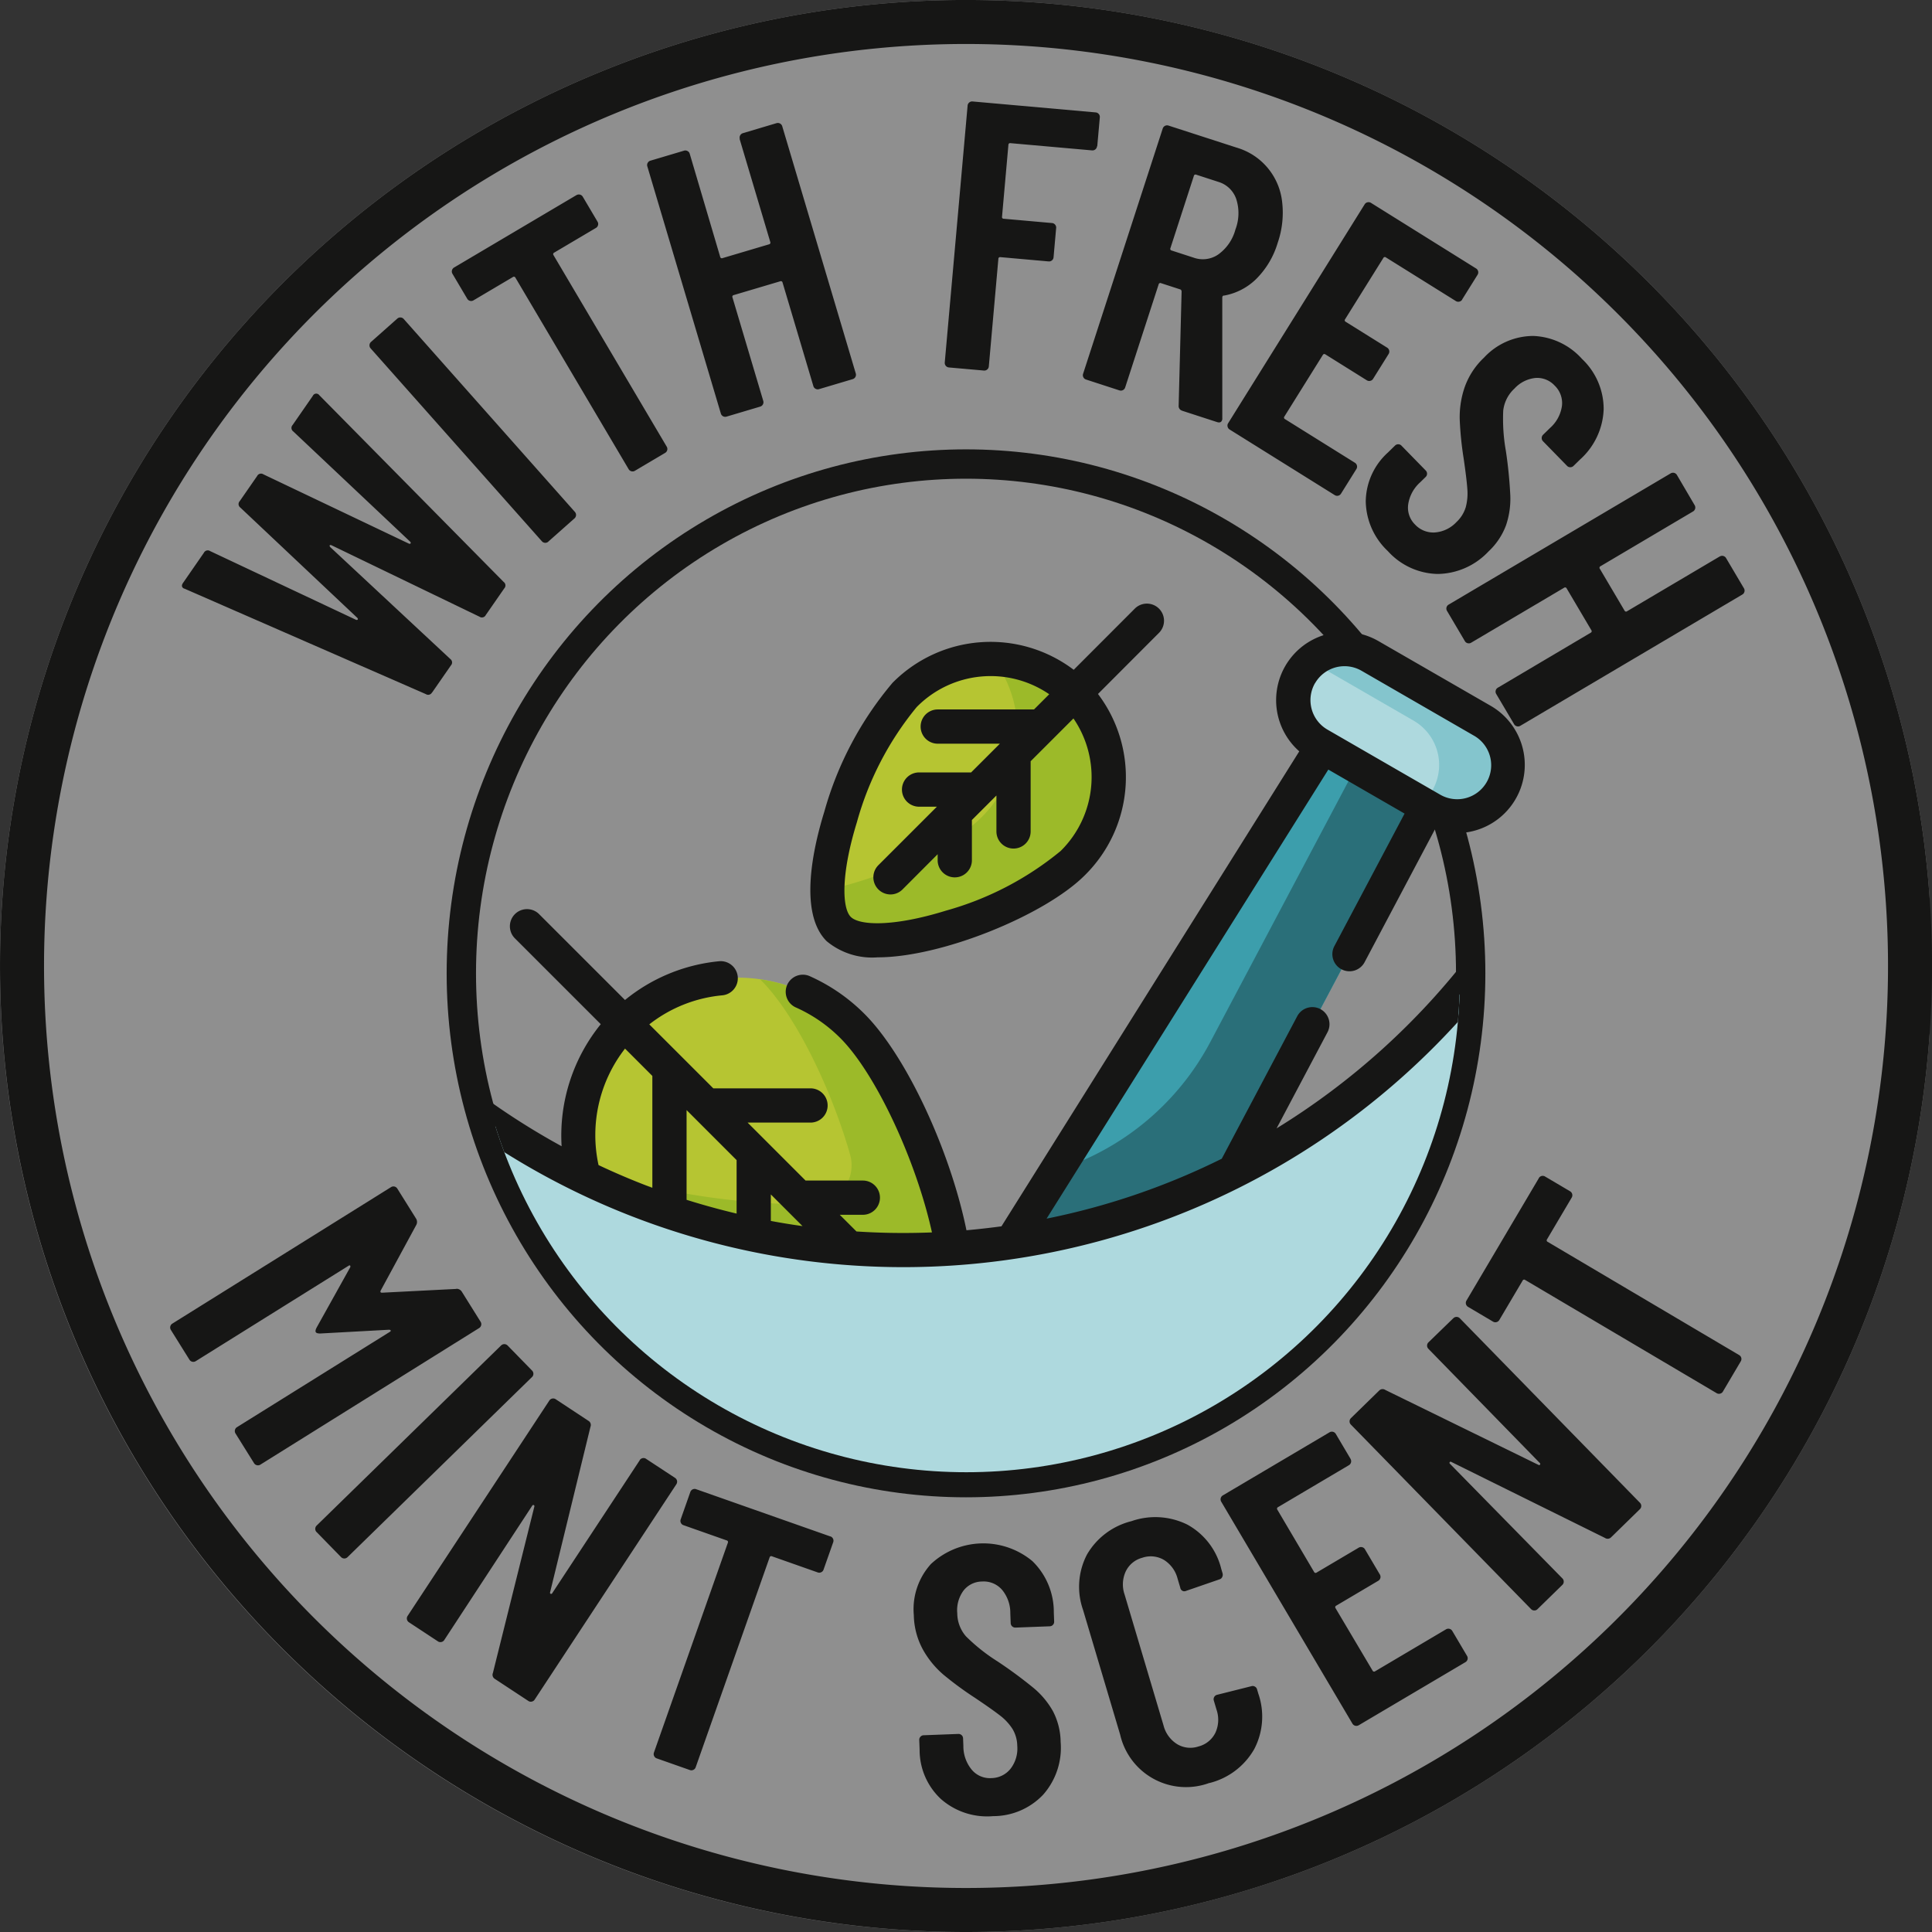 <svg id="Gruppe_122" data-name="Gruppe 122" xmlns="http://www.w3.org/2000/svg" xmlns:xlink="http://www.w3.org/1999/xlink" width="98.159" height="98.159" viewBox="0 0 98.159 98.159">
    <rect x="0" y="0" width="98.159" height="98.159" fill="#333333" stroke="none"/>
    <defs>
        <clipPath id="clip-path">
            <rect id="Rechteck_58" data-name="Rechteck 58" width="98.159" height="98.159" fill="none"/>
        </clipPath>
        <clipPath id="clip-path-3">
            <rect id="Rechteck_55" data-name="Rechteck 55" width="98.034" height="98.159" fill="none"/>
        </clipPath>
        <clipPath id="clip-path-4">
            <path id="Pfad_327" data-name="Pfad 327" d="M24.024,49.453a25.072,25.072,0,1,0,50.141,0c0-5.474,5.878-9.693,2.95-13.832-4.545-6.43-19.6-11.469-28.02-11.469a25.186,25.186,0,0,0-25.071,25.3" fill="none"/>
        </clipPath>
    </defs>
    <g id="Gruppe_121" data-name="Gruppe 121" clip-path="url(#clip-path)">
        <g id="Gruppe_116" data-name="Gruppe 116">
            <g id="Gruppe_115" data-name="Gruppe 115" clip-path="url(#clip-path)">
                <g id="Gruppe_114" data-name="Gruppe 114" opacity="0.45">
                    <g id="Gruppe_113" data-name="Gruppe 113">
                        <g id="Gruppe_112" data-name="Gruppe 112" clip-path="url(#clip-path-3)">
                            <path id="Pfad_311" data-name="Pfad 311" d="M49.017,98.159A49.08,49.08,0,1,0,0,49.08,49.049,49.049,0,0,0,49.017,98.159" fill="#fff"/>
                        </g>
                    </g>
                </g>
                <path id="Pfad_312" data-name="Pfad 312" d="M49.08,97.041A47.962,47.962,0,1,0,1.119,49.08,47.961,47.961,0,0,0,49.08,97.041Z" fill="none" stroke="#161615" stroke-width="2.236"/>
                <ellipse id="Ellipse_10" data-name="Ellipse 10" cx="25.641" cy="25.876" rx="25.641" ry="25.876" transform="translate(23.439 23.576)" fill="none" stroke="#161615" stroke-width="1.491"/>
            </g>
        </g>
        <g id="Gruppe_118" data-name="Gruppe 118">
            <g id="Gruppe_117" data-name="Gruppe 117" clip-path="url(#clip-path-4)">
                <path id="Pfad_313" data-name="Pfad 313" d="M60.612,84.007H39.578a1.884,1.884,0,0,0,0,3.768H60.612a1.884,1.884,0,1,0,0-3.768" fill="#3c9eac"/>
                <path id="Pfad_314" data-name="Pfad 314" d="M60.612,84.007H57.85c0,.048.007.1.007.144a1.883,1.883,0,0,1-1.884,1.884H37.7a1.885,1.885,0,0,0,1.877,1.74H60.612a1.884,1.884,0,1,0,0-3.768" fill="#2a6f79"/>
                <path id="Pfad_315" data-name="Pfad 315" d="M77.861,49.338a1.352,1.352,0,0,0-2.379-.463A37.223,37.223,0,0,1,23.45,55.984a1.352,1.352,0,0,0-2.173,1.062v.028A28.827,28.827,0,0,0,39.831,84.007H60.4A28.87,28.87,0,0,0,77.861,49.338" fill="#aed9de"/>
                <path id="Pfad_316" data-name="Pfad 316" d="M77.861,49.338a1.354,1.354,0,0,0-2.382-.459q-.715.936-1.489,1.825a28.913,28.913,0,0,1,.283,4.228c0,.171,0,.341-.007.511A27.022,27.022,0,0,1,47.172,81.688H35.192l-.24-.094a28.714,28.714,0,0,0,4.879,2.413H60.4A28.87,28.87,0,0,0,77.861,49.338" fill="#84c5cd"/>
                <path id="Pfad_317" data-name="Pfad 317" d="M72.707,41.11l-5.7-3.288a2.6,2.6,0,0,1,2.6-4.5l5.7,3.288a2.6,2.6,0,0,1-2.6,4.5" fill="#aed9de"/>
                <path id="Pfad_318" data-name="Pfad 318" d="M75.3,36.614l-5.695-3.288a2.6,2.6,0,0,0-2.993.281l5.209,3.007a2.6,2.6,0,0,1,.4,4.215l.487.281a2.6,2.6,0,0,0,2.6-4.5" fill="#84c5cd"/>
                <path id="Pfad_319" data-name="Pfad 319" d="M45.959,35.309A6.041,6.041,0,1,1,54.5,43.851C52.092,46.26,44.392,48.982,42.61,47.2s.94-9.482,3.349-11.891" fill="#b6c532"/>
                <path id="Pfad_320" data-name="Pfad 320" d="M62.729,59.5,72.522,41,67.2,37.928,51.406,63.107A36.951,36.951,0,0,0,62.729,59.5" fill="#3c9eac"/>
                <path id="Pfad_321" data-name="Pfad 321" d="M68.917,38.922,61.506,52.916a13.417,13.417,0,0,1-7.75,6.517c-.02.005-.039.012-.057.018L51.4,63.107A36.943,36.943,0,0,0,62.728,59.5L72.522,41Z" fill="#2a6f79"/>
                <path id="Pfad_322" data-name="Pfad 322" d="M45.9,63.512q1.259,0,2.495-.083c-.653-3.988-2.958-9.178-5.082-11.3a8.2,8.2,0,0,0-11.586-.122,8.069,8.069,0,0,0-2.067,7.785A37.065,37.065,0,0,0,45.9,63.512" fill="#b6c532"/>
                <path id="Pfad_323" data-name="Pfad 323" d="M54.593,35.218a5.952,5.952,0,0,0-4.132-1.74,6.124,6.124,0,0,1-.6,8.053c-1.479,1.479-4.952,3.076-7.826,3.676a2.809,2.809,0,0,0,.573,1.993c1.782,1.782,9.482-.94,11.892-3.349a6.106,6.106,0,0,0,.09-8.633" fill="#9cba29"/>
                <path id="Pfad_324" data-name="Pfad 324" d="M43.308,52.127a8.353,8.353,0,0,0-4.692-2.37c.017.018.036.033.053.051,1.708,1.707,3.532,5.4,4.521,8.847a1.991,1.991,0,0,1-1.908,2.538h-.025a37.17,37.17,0,0,1-11.711-1.882c.032.161.068.32.11.479A37.047,37.047,0,0,0,45.9,63.512q1.259,0,2.495-.083c-.654-3.988-2.959-9.178-5.083-11.3" fill="#9cba29"/>
                <path id="Pfad_325" data-name="Pfad 325" d="M78.7,49.1a2.222,2.222,0,0,0-3.907-.758,36.537,36.537,0,0,1-9.934,8.987l2.587-4.884a.87.87,0,0,0-1.538-.814l-3.834,7.24a35.954,35.954,0,0,1-8.9,3.044L67.488,39.1l3.874,2.236-3.555,6.712a.87.87,0,1,0,1.537.814L72.9,42.147a3.466,3.466,0,0,0,2.837-6.287l-5.7-3.287a3.465,3.465,0,0,0-4.025,5.6L50.881,62.306q-.884.118-1.778.2c-.84-4.1-3.075-8.887-5.18-10.992a9.249,9.249,0,0,0-2.809-1.93.87.87,0,0,0-.7,1.592,7.5,7.5,0,0,1,2.282,1.568c1.794,1.794,3.847,6.208,4.654,9.871a36.738,36.738,0,0,1-3.835-.048l-.848-.847h1.171a.87.87,0,0,0,0-1.74h-2.91l-2.944-2.945H41.15a.87.87,0,1,0,0-1.739H36.241l-3.252-3.251A7.055,7.055,0,0,1,36.7,50.569a.869.869,0,0,0-.166-1.731,8.9,8.9,0,0,0-4.78,1.969L27.376,46.43a.87.87,0,0,0-1.23,1.23l4.377,4.376a8.983,8.983,0,0,0-1.989,6.2,36.741,36.741,0,0,1-4.559-2.949,2.22,2.22,0,0,0-3.567,1.783A29.678,29.678,0,0,0,37.58,84a2.752,2.752,0,0,0,2,4.645H60.612a2.751,2.751,0,0,0,2.012-4.631A29.691,29.691,0,0,0,78.7,49.1M66.815,34.71a1.728,1.728,0,0,1,2.358-.632l5.695,3.288a1.727,1.727,0,1,1-1.726,2.991c-.787-.455,1.4.81-5.7-3.289a1.729,1.729,0,0,1-.631-2.358M34.883,60.952V56.4l2.542,2.542v2.717q-1.285-.306-2.542-.7m4.281-.274,1.61,1.609q-.808-.112-1.61-.262Zm-7.405-7.406,1.385,1.385V60.35q-1.389-.521-2.734-1.156a7.149,7.149,0,0,1,1.349-5.922M60.236,83.137H45.574a.87.87,0,1,0,0,1.74H60.612a1.014,1.014,0,0,1,0,2.028H39.578a1.014,1.014,0,1,1,0-2.028h1.937a.87.87,0,1,0,0-1.74H40A28.111,28.111,0,0,1,22.147,57.046a.481.481,0,0,1,.778-.369A38.093,38.093,0,0,0,76.173,49.4a.482.482,0,0,1,.85.168A27.876,27.876,0,0,1,60.236,83.137" fill="#161615"/>
                <path id="Pfad_326" data-name="Pfad 326" d="M44.6,48.639c3.229,0,8.482-2.133,10.52-4.173a7,7,0,0,0,.665-9.207L58.9,32.138a.87.87,0,0,0-1.23-1.23L54.552,34.03a7,7,0,0,0-9.207.664,17.362,17.362,0,0,0-3.462,6.538c-.571,1.845-1.317,5.153.113,6.583a3.615,3.615,0,0,0,2.6.824m-1.052-6.892a15.827,15.827,0,0,1,3.03-5.823,5.269,5.269,0,0,1,6.734-.652l-.773.773H47.644a.87.87,0,0,0,0,1.74H50.8l-1.461,1.46H46.667a.871.871,0,0,0,0,1.741H47.6l-2.974,2.973a.871.871,0,0,0,.615,1.485.86.86,0,0,0,.614-.255L47.64,43.4v.336a.87.87,0,0,0,1.739,0V41.662l1.246-1.245v1.826a.869.869,0,0,0,1.739,0V38.676c1.444-1.443.742-.74,2.175-2.174a5.271,5.271,0,0,1-.651,6.734,15.826,15.826,0,0,1-5.824,3.03c-2.7.838-4.4.754-4.838.319s-.519-2.134.319-4.838" fill="#161615"/>
            </g>
        </g>
        <g id="Gruppe_120" data-name="Gruppe 120">
            <g id="Gruppe_119" data-name="Gruppe 119" clip-path="url(#clip-path)">
                <path id="Pfad_328" data-name="Pfad 328" d="M87.374,28.272l-4.705,2.782a.086.086,0,0,1-.133-.034L81.284,28.9a.086.086,0,0,1,.034-.133l4.7-2.781a.231.231,0,0,0,.082-.319L85.2,24.133a.233.233,0,0,0-.319-.082L73.6,30.719a.23.23,0,0,0-.082.318l.907,1.535a.219.219,0,0,0,.142.107.225.225,0,0,0,.177-.025l4.721-2.791a.086.086,0,0,1,.133.034l1.252,2.119a.085.085,0,0,1-.034.132L76.1,34.94a.219.219,0,0,0-.107.142.223.223,0,0,0,.025.176l.908,1.535a.22.22,0,0,0,.142.107.223.223,0,0,0,.176-.025l11.278-6.668a.223.223,0,0,0,.107-.142.226.226,0,0,0-.025-.176l-.908-1.535a.232.232,0,0,0-.318-.082M70.513,28a3.5,3.5,0,0,0,2.528,1.161,3.6,3.6,0,0,0,2.583-1.141,3.478,3.478,0,0,0,.893-1.333,4.2,4.2,0,0,0,.217-1.512,22.605,22.605,0,0,0-.226-2.27,9.234,9.234,0,0,1-.133-2.051,1.8,1.8,0,0,1,.568-1.11,1.679,1.679,0,0,1,1.082-.542,1.209,1.209,0,0,1,.962.388,1.233,1.233,0,0,1,.371,1.032,1.836,1.836,0,0,1-.6,1.117l-.361.352a.233.233,0,0,0,0,.329l1.219,1.248a.22.22,0,0,0,.163.07.226.226,0,0,0,.166-.066l.332-.325a3.6,3.6,0,0,0,1.2-2.556,3.5,3.5,0,0,0-1.1-2.555,3.5,3.5,0,0,0-2.466-1.167A3.42,3.42,0,0,0,75.4,18.168a3.806,3.806,0,0,0-.991,1.523,4.677,4.677,0,0,0-.245,1.621,17.064,17.064,0,0,0,.2,1.983q.152,1.044.187,1.551a2.724,2.724,0,0,1-.079.917,1.712,1.712,0,0,1-.475.762,1.671,1.671,0,0,1-1.1.528,1.266,1.266,0,0,1-1-.4,1.2,1.2,0,0,1-.351-1.025,1.876,1.876,0,0,1,.61-1.124l.277-.271a.225.225,0,0,0,.071-.163.227.227,0,0,0-.067-.165l-1.232-1.262a.223.223,0,0,0-.163-.071.228.228,0,0,0-.166.067l-.36.352a3.4,3.4,0,0,0-1.126,2.481A3.547,3.547,0,0,0,70.513,28m3.779-12.792.78-1.249A.232.232,0,0,0,75,13.643l-5.343-3.335a.228.228,0,0,0-.176-.03.224.224,0,0,0-.145.1L62.4,21.5a.218.218,0,0,0-.03.175.221.221,0,0,0,.1.145l5.343,3.335a.23.23,0,0,0,.32-.074l.78-1.249a.232.232,0,0,0-.074-.321l-3.551-2.216a.086.086,0,0,1-.031-.134l1.95-3.124a.086.086,0,0,1,.134-.03l2.1,1.313a.227.227,0,0,0,.176.03.221.221,0,0,0,.144-.1l.791-1.266a.233.233,0,0,0-.074-.32l-2.105-1.314a.085.085,0,0,1-.031-.133l1.94-3.108a.085.085,0,0,1,.133-.03l3.551,2.216a.228.228,0,0,0,.176.03.223.223,0,0,0,.145-.1M60.779,8.876l1.124.365a1.377,1.377,0,0,1,.908.875,2.33,2.33,0,0,1-.043,1.545,2.288,2.288,0,0,1-.87,1.266,1.383,1.383,0,0,1-1.246.166l-1.124-.365a.085.085,0,0,1-.062-.122l1.19-3.668a.086.086,0,0,1,.123-.062m-.716,11.993,1.77.575c.135.044.221.01.257-.1a.222.222,0,0,0,.011-.1L62.1,15.111c.008-.066.038-.1.091-.093a3.111,3.111,0,0,0,1.642-.853,4.335,4.335,0,0,0,1.083-1.828,4.69,4.69,0,0,0,.223-2.1,3.235,3.235,0,0,0-2.3-2.734L59.368,6.38a.232.232,0,0,0-.293.149L55.029,18.99a.225.225,0,0,0,.014.178.223.223,0,0,0,.136.115l1.695.551a.225.225,0,0,0,.178-.014.223.223,0,0,0,.115-.136l1.7-5.235a.086.086,0,0,1,.122-.062l.977.317c.037.012.06.047.068.1l-.15,5.8a.242.242,0,0,0,.179.262M55.748,7.43l.131-1.467a.231.231,0,0,0-.211-.252l-6.255-.556a.23.23,0,0,0-.17.053.224.224,0,0,0-.082.159L48,18.416a.233.233,0,0,0,.211.253l1.776.157a.22.22,0,0,0,.17-.053.224.224,0,0,0,.082-.158l.485-5.463a.086.086,0,0,1,.1-.088l2.452.218a.228.228,0,0,0,.17-.053.222.222,0,0,0,.082-.158l.132-1.487a.223.223,0,0,0-.053-.17.226.226,0,0,0-.158-.082l-2.451-.218a.085.085,0,0,1-.088-.105l.324-3.648a.085.085,0,0,1,.1-.088l4.15.368a.231.231,0,0,0,.252-.211m-18.16-.375,1.559,5.238a.086.086,0,0,1-.066.121l-2.359.7a.085.085,0,0,1-.12-.066L35.043,7.812a.218.218,0,0,0-.112-.138.223.223,0,0,0-.177-.019l-1.709.509a.221.221,0,0,0-.138.112.219.219,0,0,0-.018.177L36.624,21.01a.231.231,0,0,0,.289.157l1.709-.508a.232.232,0,0,0,.157-.29l-1.564-5.257a.085.085,0,0,1,.065-.12l2.359-.7a.087.087,0,0,1,.121.065l1.564,5.257a.22.22,0,0,0,.112.139.223.223,0,0,0,.177.018l1.709-.508a.232.232,0,0,0,.157-.29L39.743,6.414a.233.233,0,0,0-.289-.157l-1.709.509a.231.231,0,0,0-.157.289m-8.3,2.858L23.07,13.592a.232.232,0,0,0-.082.318l.75,1.268a.23.23,0,0,0,.318.082l2-1.183a.086.086,0,0,1,.133.034l5.75,9.726a.223.223,0,0,0,.142.107.225.225,0,0,0,.177-.025l1.534-.908a.23.23,0,0,0,.082-.318l-5.75-9.726a.086.086,0,0,1,.034-.133l2.119-1.253a.226.226,0,0,0,.107-.142.223.223,0,0,0-.025-.176l-.75-1.268a.232.232,0,0,0-.318-.082M27.855,27.52l1.334-1.183a.232.232,0,0,0,.019-.329l-8.695-9.8a.226.226,0,0,0-.16-.078.221.221,0,0,0-.168.058l-1.334,1.184a.222.222,0,0,0-.078.16.225.225,0,0,0,.058.168l8.7,9.8a.23.23,0,0,0,.328.02m-5.9,7.658.95-1.37a.219.219,0,0,0-.032-.328L16.783,27.8c-.035-.04-.045-.071-.03-.092s.047-.023.1,0l7.509,3.625a.218.218,0,0,0,.319-.085l.939-1.354a.218.218,0,0,0-.032-.328l-9.365-9.487a.19.19,0,0,0-.328.031l-1.027,1.482a.218.218,0,0,0,.032.328l5.946,5.608c.024.033.029.06.014.081s-.041.026-.08.014L13.383,24.1a.22.22,0,0,0-.319.086l-.883,1.274a.219.219,0,0,0,.031.329l5.947,5.607c.024.033.029.06.014.081s-.041.027-.081.015L10.678,28a.219.219,0,0,0-.319.085L9.3,29.615c-.081.117-.074.209.022.275l.075.028,12.235,5.346a.22.22,0,0,0,.319-.086" fill="#161615"/>
                <path id="Pfad_329" data-name="Pfad 329" d="M78.185,59.857l-3.679,6.222a.233.233,0,0,0,.082.319l1.268.75a.233.233,0,0,0,.319-.082l1.183-2a.086.086,0,0,1,.133-.034l9.726,5.75a.223.223,0,0,0,.176.025.219.219,0,0,0,.143-.107l.907-1.535a.227.227,0,0,0,.026-.176.224.224,0,0,0-.108-.142l-9.726-5.751a.085.085,0,0,1-.034-.132l1.253-2.119a.233.233,0,0,0-.082-.319L78.5,59.775a.23.23,0,0,0-.319.082M72.573,68.53l5.659,5.8a.06.06,0,0,1,.013.082c-.019.027-.046.032-.083.013l-7.78-3.807a.243.243,0,0,0-.315.037l-1.429,1.395a.226.226,0,0,0-.07.163.223.223,0,0,0,.066.166l9.153,9.373a.225.225,0,0,0,.164.071.219.219,0,0,0,.165-.067l1.262-1.232a.22.22,0,0,0,.07-.163.226.226,0,0,0-.066-.166l-5.714-5.824a.06.06,0,0,1-.013-.082c.019-.027.046-.032.082-.013l7.807,3.862a.244.244,0,0,0,.316-.037l1.456-1.422a.225.225,0,0,0,.071-.164.229.229,0,0,0-.067-.165l-9.153-9.374a.233.233,0,0,0-.329,0L72.576,68.2a.224.224,0,0,0-.07.163.22.22,0,0,0,.067.165m-3.955,5.593-.75-1.268a.232.232,0,0,0-.318-.082l-5.422,3.206a.232.232,0,0,0-.082.318l6.667,11.278a.233.233,0,0,0,.319.082l5.422-3.206a.226.226,0,0,0,.107-.142.223.223,0,0,0-.025-.176l-.75-1.268a.232.232,0,0,0-.318-.082l-3.6,2.13a.086.086,0,0,1-.133-.034L67.857,81.71a.086.086,0,0,1,.035-.133l2.135-1.263A.232.232,0,0,0,70.109,80l-.76-1.285a.223.223,0,0,0-.142-.107.226.226,0,0,0-.176.025l-2.136,1.263a.085.085,0,0,1-.132-.034L64.9,76.705a.086.086,0,0,1,.034-.133l3.6-2.13a.233.233,0,0,0,.082-.319M61.442,90.592a3.629,3.629,0,0,0,2.278-1.719,3.558,3.558,0,0,0,.212-2.823l-.066-.223a.224.224,0,0,0-.112-.138.22.22,0,0,0-.177-.018l-1.75.439a.231.231,0,0,0-.157.289l.138.465a1.58,1.58,0,0,1-.056,1.169,1.321,1.321,0,0,1-.863.7,1.3,1.3,0,0,1-1.088-.122,1.577,1.577,0,0,1-.686-.948l-1.978-6.65a1.576,1.576,0,0,1,.056-1.169,1.3,1.3,0,0,1,.845-.7,1.323,1.323,0,0,1,1.106.115,1.582,1.582,0,0,1,.686.949l.138.464a.206.206,0,0,0,.29.157l1.705-.588a.213.213,0,0,0,.136-.122.256.256,0,0,0,.015-.186l-.066-.223a3.521,3.521,0,0,0-1.72-2.248,3.675,3.675,0,0,0-2.843-.176,3.616,3.616,0,0,0-2.257,1.692,3.54,3.54,0,0,0-.2,2.821l1.884,6.334a3.432,3.432,0,0,0,4.532,2.453m-11,1.686A3.492,3.492,0,0,0,53,91.182a3.6,3.6,0,0,0,.888-2.681,3.48,3.48,0,0,0-.389-1.557,4.228,4.228,0,0,0-.976-1.175,22.669,22.669,0,0,0-1.836-1.355,9.312,9.312,0,0,1-1.609-1.277,1.8,1.8,0,0,1-.442-1.167,1.679,1.679,0,0,1,.324-1.166,1.205,1.205,0,0,1,.933-.452,1.233,1.233,0,0,1,1.015.417,1.836,1.836,0,0,1,.423,1.2l.019.5a.234.234,0,0,0,.242.224l1.743-.066a.228.228,0,0,0,.162-.074.224.224,0,0,0,.061-.167l-.017-.465a3.6,3.6,0,0,0-1.089-2.606,3.9,3.9,0,0,0-5.153.147,3.415,3.415,0,0,0-.871,2.593,3.789,3.789,0,0,0,.464,1.757,4.67,4.67,0,0,0,1.038,1.27,16.991,16.991,0,0,0,1.606,1.18q.875.588,1.275.9a2.712,2.712,0,0,1,.627.674,1.718,1.718,0,0,1,.246.864,1.673,1.673,0,0,1-.343,1.167,1.265,1.265,0,0,1-.971.473,1.2,1.2,0,0,1-1-.428,1.871,1.871,0,0,1-.424-1.205l-.015-.388a.231.231,0,0,0-.241-.223l-1.762.067a.221.221,0,0,0-.162.074.223.223,0,0,0-.062.167l.019.5a3.4,3.4,0,0,0,1.084,2.5,3.551,3.551,0,0,0,2.632.87M42.188,78.062l-6.818-2.4a.229.229,0,0,0-.178.009.227.227,0,0,0-.119.133l-.489,1.39a.227.227,0,0,0,.009.177.223.223,0,0,0,.133.119l2.194.773a.085.085,0,0,1,.059.123L33.225,89.041a.225.225,0,0,0,.01.178.218.218,0,0,0,.133.119l1.681.592a.221.221,0,0,0,.178-.009.224.224,0,0,0,.119-.133L39.1,79.131a.086.086,0,0,1,.124-.059l2.322.818a.225.225,0,0,0,.178-.01.22.22,0,0,0,.118-.132l.49-1.39a.232.232,0,0,0-.143-.3m-9.679-3.878-4.454,6.767a.06.06,0,0,1-.077.03c-.031-.012-.041-.039-.03-.078L30,72.49a.243.243,0,0,0-.1-.3l-1.667-1.1a.232.232,0,0,0-.322.066L20.709,82.1a.232.232,0,0,0,.066.322l1.473.97a.222.222,0,0,0,.175.034.226.226,0,0,0,.148-.1L27.04,76.5a.059.059,0,0,1,.078-.03c.03.012.04.038.03.077L25.042,85a.242.242,0,0,0,.1.3l1.7,1.119a.222.222,0,0,0,.175.034.226.226,0,0,0,.147-.1l7.2-10.943a.233.233,0,0,0-.066-.323l-1.474-.969a.22.22,0,0,0-.174-.034.226.226,0,0,0-.148.1M16.084,77.837l1.246,1.276a.232.232,0,0,0,.329,0l9.373-9.152A.223.223,0,0,0,27.1,69.8a.227.227,0,0,0-.067-.165l-1.245-1.276a.233.233,0,0,0-.329,0l-9.374,9.153a.233.233,0,0,0,0,.329m7.1-12.355-3.786.193c-.065-.005-.085-.038-.062-.1l1.816-3.349a.323.323,0,0,0-.022-.329l-.945-1.512a.23.23,0,0,0-.32-.074L8.755,67.249a.233.233,0,0,0-.074.32l.944,1.513a.232.232,0,0,0,.321.074l7.76-4.844c.043-.027.072-.03.086-.008a.1.1,0,0,1-.008.1l-1.7,3.051c-.054.11-.067.186-.039.23s.1.066.224.066l3.49-.191c.047,0,.077.013.09.035s0,.047-.045.074L12.04,72.51a.232.232,0,0,0-.075.32l.945,1.513a.225.225,0,0,0,.144.1.228.228,0,0,0,.176-.03l11.113-6.938a.232.232,0,0,0,.075-.32l-.945-1.512a.319.319,0,0,0-.285-.165" fill="#161615"/>
            </g>
        </g>
    </g>
</svg>